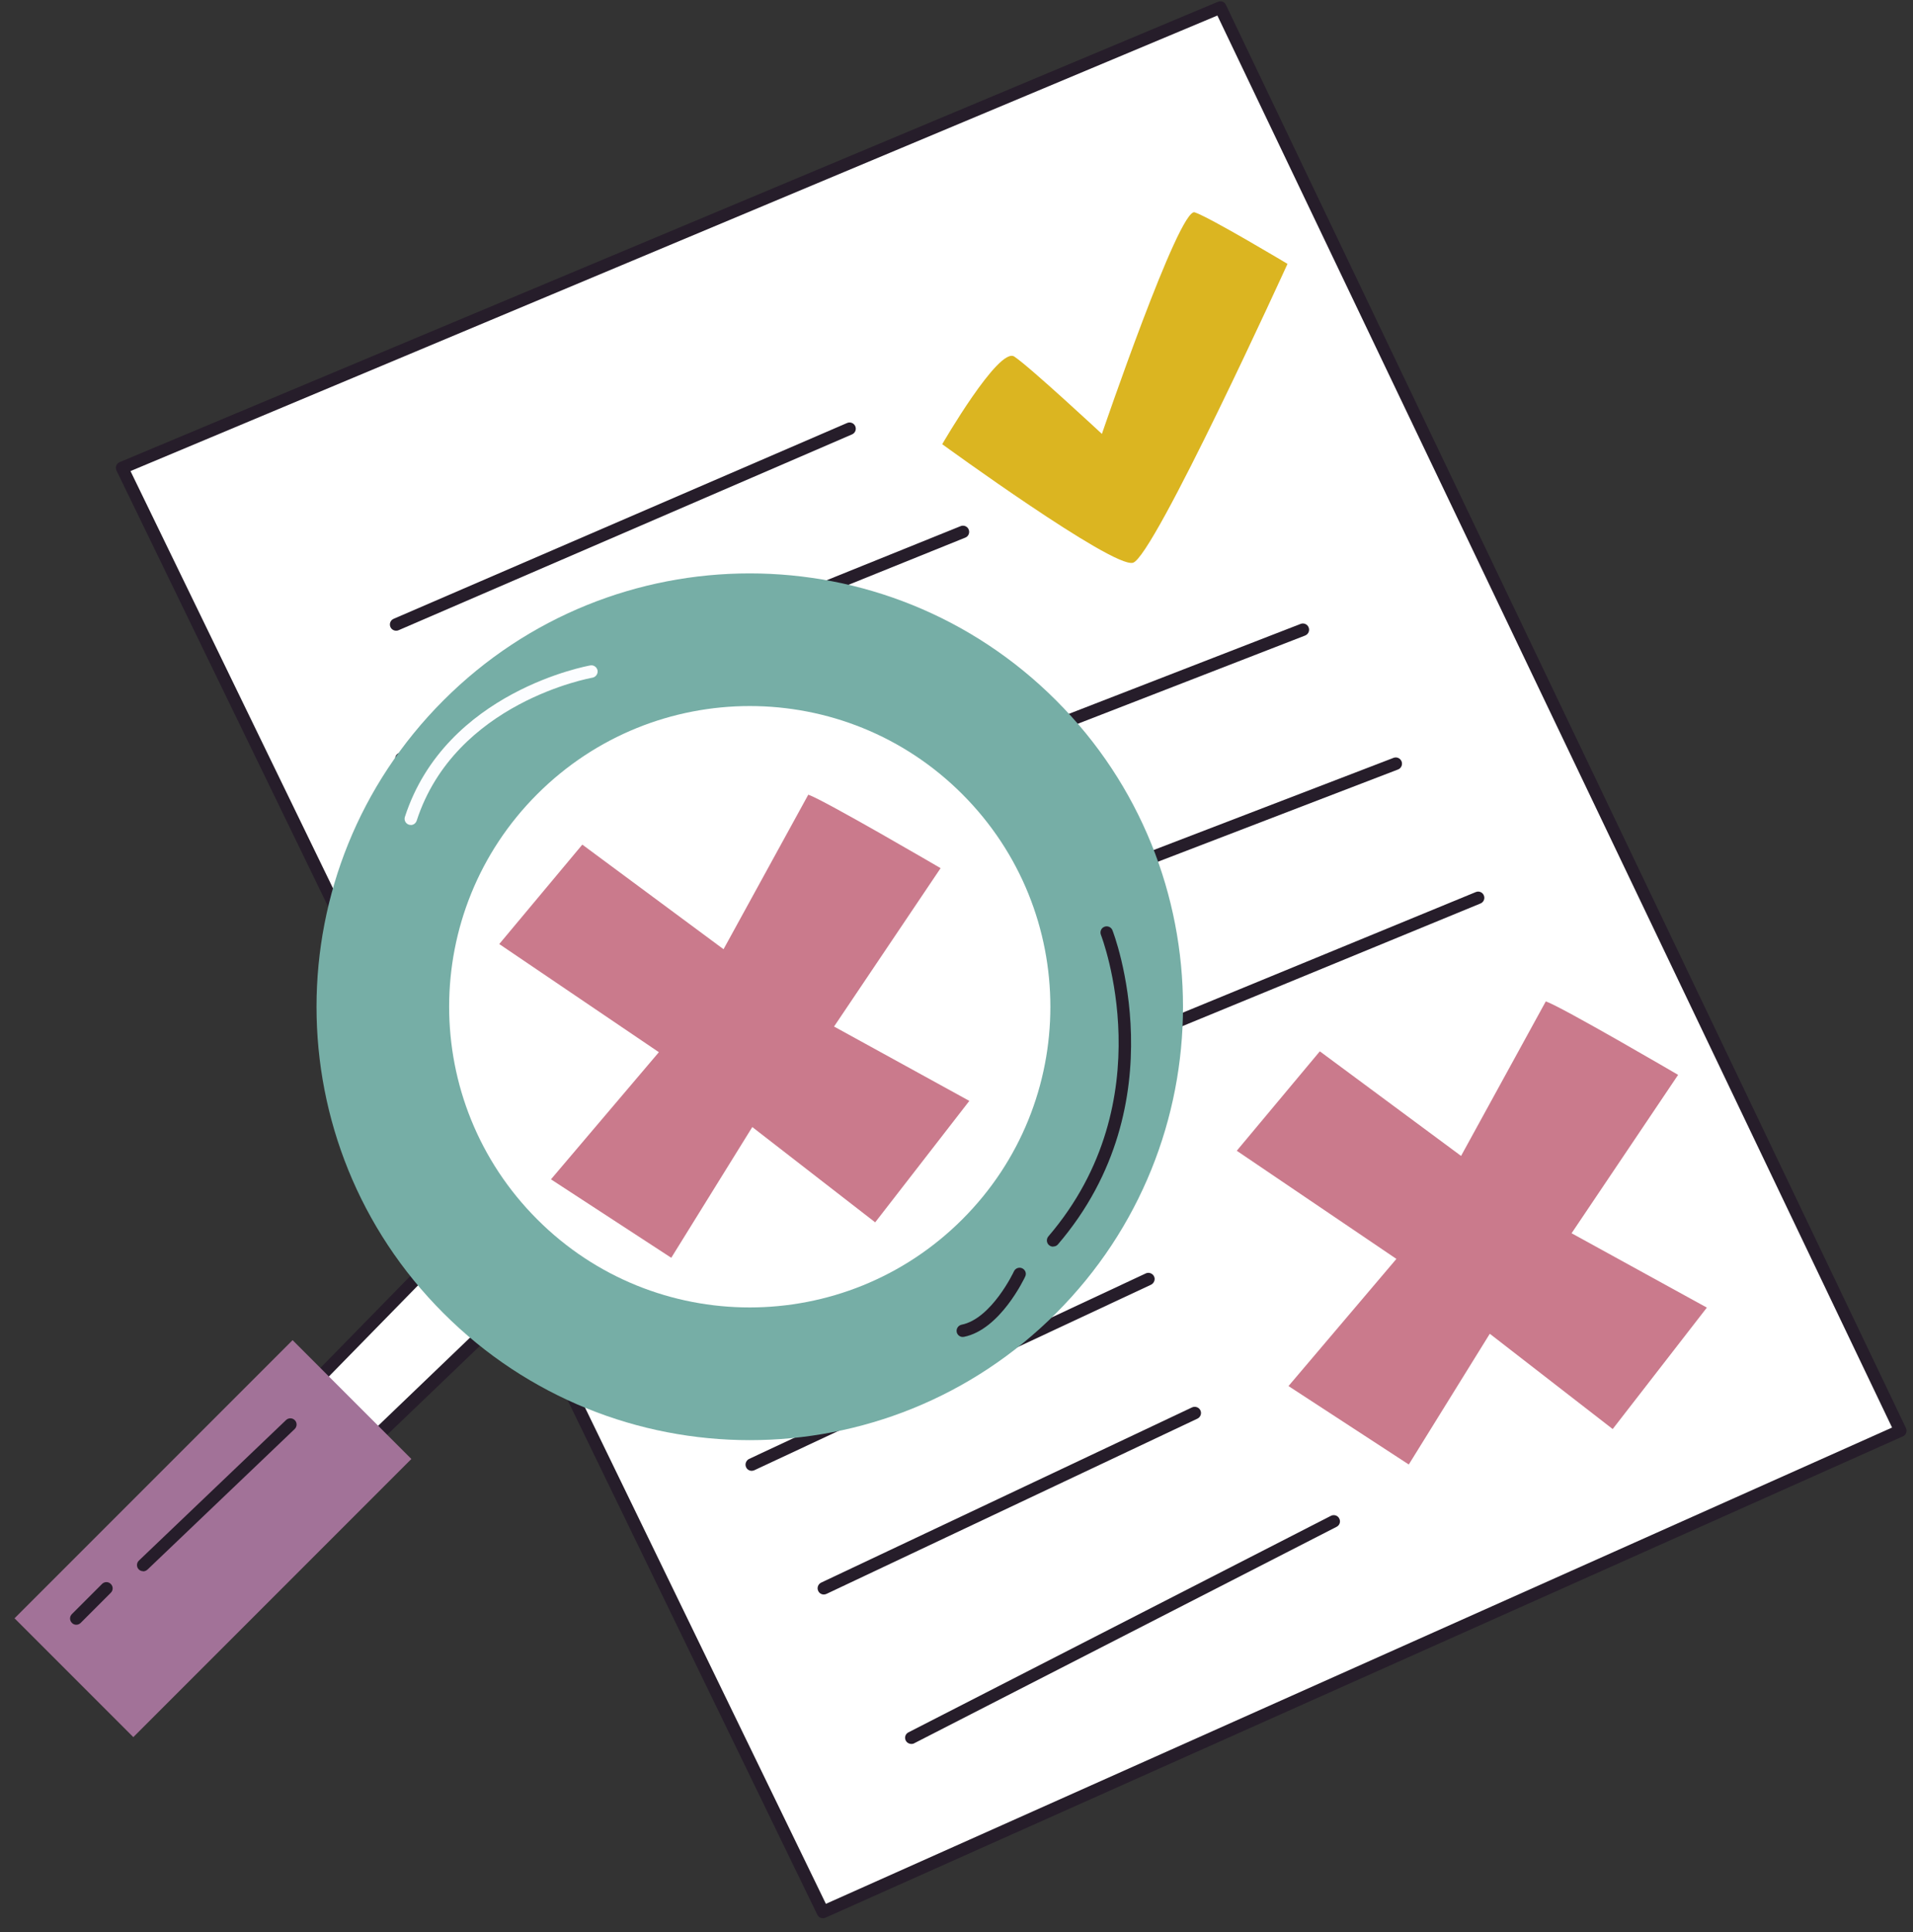 <svg width="103" height="104" viewBox="0 0 103 104" fill="none" xmlns="http://www.w3.org/2000/svg">
<rect x="0" y="0" width="103" height="104" fill="#333333" stroke="none"/>
<path d="M6.573 25.183L65.713 0.402L102.326 77.005L44.307 102.913L6.573 25.183Z" fill="white"/>
<path d="M44.307 103.246C44.181 103.246 44.067 103.18 44.007 103.06L6.273 25.329C6.233 25.249 6.226 25.149 6.259 25.063C6.293 24.976 6.359 24.909 6.439 24.876L65.579 0.095C65.746 0.029 65.933 0.095 66.006 0.262L102.62 76.865C102.66 76.945 102.66 77.038 102.633 77.125C102.6 77.212 102.54 77.279 102.453 77.312L44.441 103.22C44.394 103.24 44.347 103.246 44.307 103.246ZM7.026 25.356L44.468 102.473L101.873 76.838L65.546 0.836L7.026 25.356Z" fill="#261D2A"/>
<path d="M50.731 23.909C50.731 23.909 53.78 18.639 54.613 19.193C55.447 19.746 59.329 23.355 59.329 23.355C59.329 23.355 63.492 11.148 64.326 11.428C65.159 11.709 69.322 14.203 69.322 14.203C69.322 14.203 62.111 30.012 60.997 30.292C59.883 30.572 50.731 23.909 50.731 23.909Z" fill="#DBB521"/>
<path d="M26.877 50.817L31.353 45.461L38.957 51.091L43.52 42.773C44.354 43.053 50.644 46.728 50.644 46.728L44.907 55.253L52.191 59.255L47.122 65.792L40.505 60.663L36.142 67.7L29.665 63.477L35.475 56.634L26.877 50.81V50.817Z" fill="#CA7A8C"/>
<path d="M66.587 61.943L71.062 56.587L78.667 62.217L83.229 53.899C84.063 54.179 90.353 57.854 90.353 57.854L84.617 66.379L91.901 70.381L86.831 76.918L80.214 71.789L75.852 78.826L69.375 74.604L75.185 67.76L66.587 61.937V61.943Z" fill="#CA7A8C"/>
<path d="M21.608 41.165C21.475 41.165 21.355 41.085 21.301 40.958C21.235 40.785 21.315 40.591 21.488 40.525L51.725 28.318C51.892 28.251 52.092 28.331 52.158 28.505C52.225 28.678 52.145 28.872 51.972 28.938L21.735 41.145C21.695 41.158 21.655 41.172 21.608 41.172V41.165Z" fill="#261D2A"/>
<path d="M51.565 41.438C51.432 41.438 51.305 41.358 51.252 41.225C51.185 41.052 51.272 40.858 51.445 40.791L70.029 33.581C70.202 33.514 70.396 33.601 70.462 33.774C70.529 33.948 70.442 34.141 70.269 34.208L51.685 41.418C51.645 41.432 51.605 41.438 51.565 41.438Z" fill="#261D2A"/>
<path d="M56.234 48.703C56.1 48.703 55.974 48.623 55.92 48.489C55.854 48.316 55.941 48.122 56.114 48.056L75.031 40.791C75.205 40.725 75.398 40.811 75.465 40.985C75.531 41.158 75.445 41.352 75.271 41.418L56.354 48.682C56.314 48.696 56.274 48.703 56.234 48.703Z" fill="#261D2A"/>
<path d="M58.816 57.201C58.682 57.201 58.562 57.12 58.509 56.994C58.435 56.82 58.522 56.627 58.689 56.56L79.46 48.015C79.634 47.942 79.827 48.029 79.894 48.196C79.967 48.369 79.881 48.562 79.714 48.629L58.942 57.174C58.902 57.194 58.856 57.201 58.816 57.201Z" fill="#261D2A"/>
<path d="M40.472 79.166C40.345 79.166 40.225 79.093 40.172 78.973C40.092 78.806 40.172 78.606 40.332 78.526L61.691 68.541C61.857 68.46 62.057 68.541 62.137 68.701C62.218 68.867 62.137 69.067 61.977 69.148L40.619 79.133C40.572 79.153 40.525 79.166 40.479 79.166H40.472Z" fill="#261D2A"/>
<path d="M44.354 85.823C44.227 85.823 44.107 85.75 44.054 85.63C43.974 85.463 44.047 85.263 44.214 85.183L64.185 75.751C64.352 75.678 64.552 75.744 64.632 75.911C64.712 76.078 64.639 76.278 64.472 76.358L44.501 85.79C44.454 85.81 44.407 85.823 44.361 85.823H44.354Z" fill="#261D2A"/>
<path d="M49.07 93.868C48.95 93.868 48.83 93.801 48.77 93.688C48.683 93.521 48.75 93.321 48.916 93.241L71.663 81.587C71.823 81.507 72.029 81.567 72.109 81.734C72.196 81.901 72.129 82.101 71.963 82.181L49.217 93.834C49.17 93.861 49.117 93.868 49.063 93.868H49.07Z" fill="#261D2A"/>
<path d="M21.328 33.947C21.201 33.947 21.075 33.874 21.021 33.747C20.948 33.581 21.021 33.38 21.195 33.307L45.608 22.768C45.775 22.695 45.975 22.768 46.049 22.941C46.122 23.108 46.049 23.308 45.875 23.381L21.462 33.921C21.421 33.941 21.375 33.947 21.328 33.947Z" fill="#261D2A"/>
<path d="M29.772 68.187L16.572 80.847L13.577 77.852L25.964 65.192L29.772 68.187Z" fill="white"/>
<path d="M16.572 81.181C16.485 81.181 16.398 81.147 16.338 81.081L13.343 78.086C13.217 77.959 13.21 77.745 13.343 77.619L25.73 64.965C25.85 64.845 26.044 64.832 26.177 64.938L29.986 67.933C30.059 67.993 30.106 68.08 30.113 68.18C30.113 68.273 30.079 68.374 30.013 68.44L16.812 81.094C16.745 81.154 16.665 81.187 16.579 81.187L16.572 81.181ZM14.044 77.846L16.572 80.374L29.259 68.207L25.984 65.632L14.037 77.839L14.044 77.846Z" fill="#261D2A"/>
<path d="M15.753 72.133L0.782 87.104L7.178 93.5L22.149 78.529L15.753 72.133Z" fill="#A27298"/>
<path d="M23.876 37.697C14.764 46.808 14.764 61.577 23.876 70.682C32.988 79.793 47.756 79.793 56.861 70.682C65.973 61.57 65.973 46.802 56.861 37.697C47.749 28.585 32.981 28.585 23.876 37.697ZM28.925 42.746C35.249 36.422 45.495 36.422 51.812 42.746C58.135 49.069 58.135 59.315 51.812 65.632C45.488 71.949 35.242 71.956 28.925 65.632C22.602 59.309 22.602 49.063 28.925 42.746Z" fill="#76AEA6"/>
<path d="M7.707 84.569C7.62 84.569 7.533 84.536 7.467 84.469C7.34 84.336 7.346 84.122 7.48 83.996L15.404 76.431C15.538 76.305 15.751 76.311 15.878 76.445C16.005 76.578 15.998 76.791 15.865 76.918L7.94 84.483C7.873 84.543 7.793 84.576 7.707 84.576V84.569Z" fill="#261D2A"/>
<path d="M4.105 87.451C4.019 87.451 3.932 87.418 3.872 87.351C3.738 87.218 3.738 87.011 3.872 86.877L5.493 85.256C5.626 85.123 5.833 85.123 5.966 85.256C6.1 85.39 6.1 85.597 5.966 85.73L4.345 87.351C4.279 87.418 4.192 87.451 4.112 87.451H4.105Z" fill="#261D2A"/>
<path d="M56.701 67.1C56.621 67.1 56.548 67.073 56.481 67.019C56.341 66.899 56.328 66.686 56.448 66.546C62.718 59.228 59.309 50.404 59.276 50.317C59.209 50.143 59.289 49.95 59.463 49.883C59.629 49.816 59.83 49.897 59.896 50.07C59.936 50.163 63.498 59.349 56.961 66.98C56.895 67.059 56.801 67.093 56.708 67.093L56.701 67.1Z" fill="#261D2A"/>
<path d="M51.838 71.962C51.685 71.962 51.544 71.856 51.511 71.696C51.478 71.516 51.591 71.342 51.771 71.302C53.386 70.982 54.586 68.454 54.593 68.427C54.673 68.26 54.873 68.187 55.04 68.267C55.207 68.347 55.28 68.54 55.2 68.707C55.147 68.821 53.846 71.569 51.898 71.956C51.878 71.956 51.851 71.956 51.831 71.956L51.838 71.962Z" fill="#261D2A"/>
<path d="M22.115 44.4C22.082 44.4 22.048 44.4 22.015 44.387C21.841 44.333 21.741 44.14 21.801 43.967C24.003 37.189 31.714 35.829 31.787 35.815C31.967 35.782 32.141 35.909 32.174 36.089C32.201 36.269 32.081 36.442 31.9 36.476C31.827 36.489 24.51 37.79 22.435 44.173C22.388 44.313 22.262 44.407 22.115 44.407V44.4Z" fill="#FCFDFF"/>
</svg>
